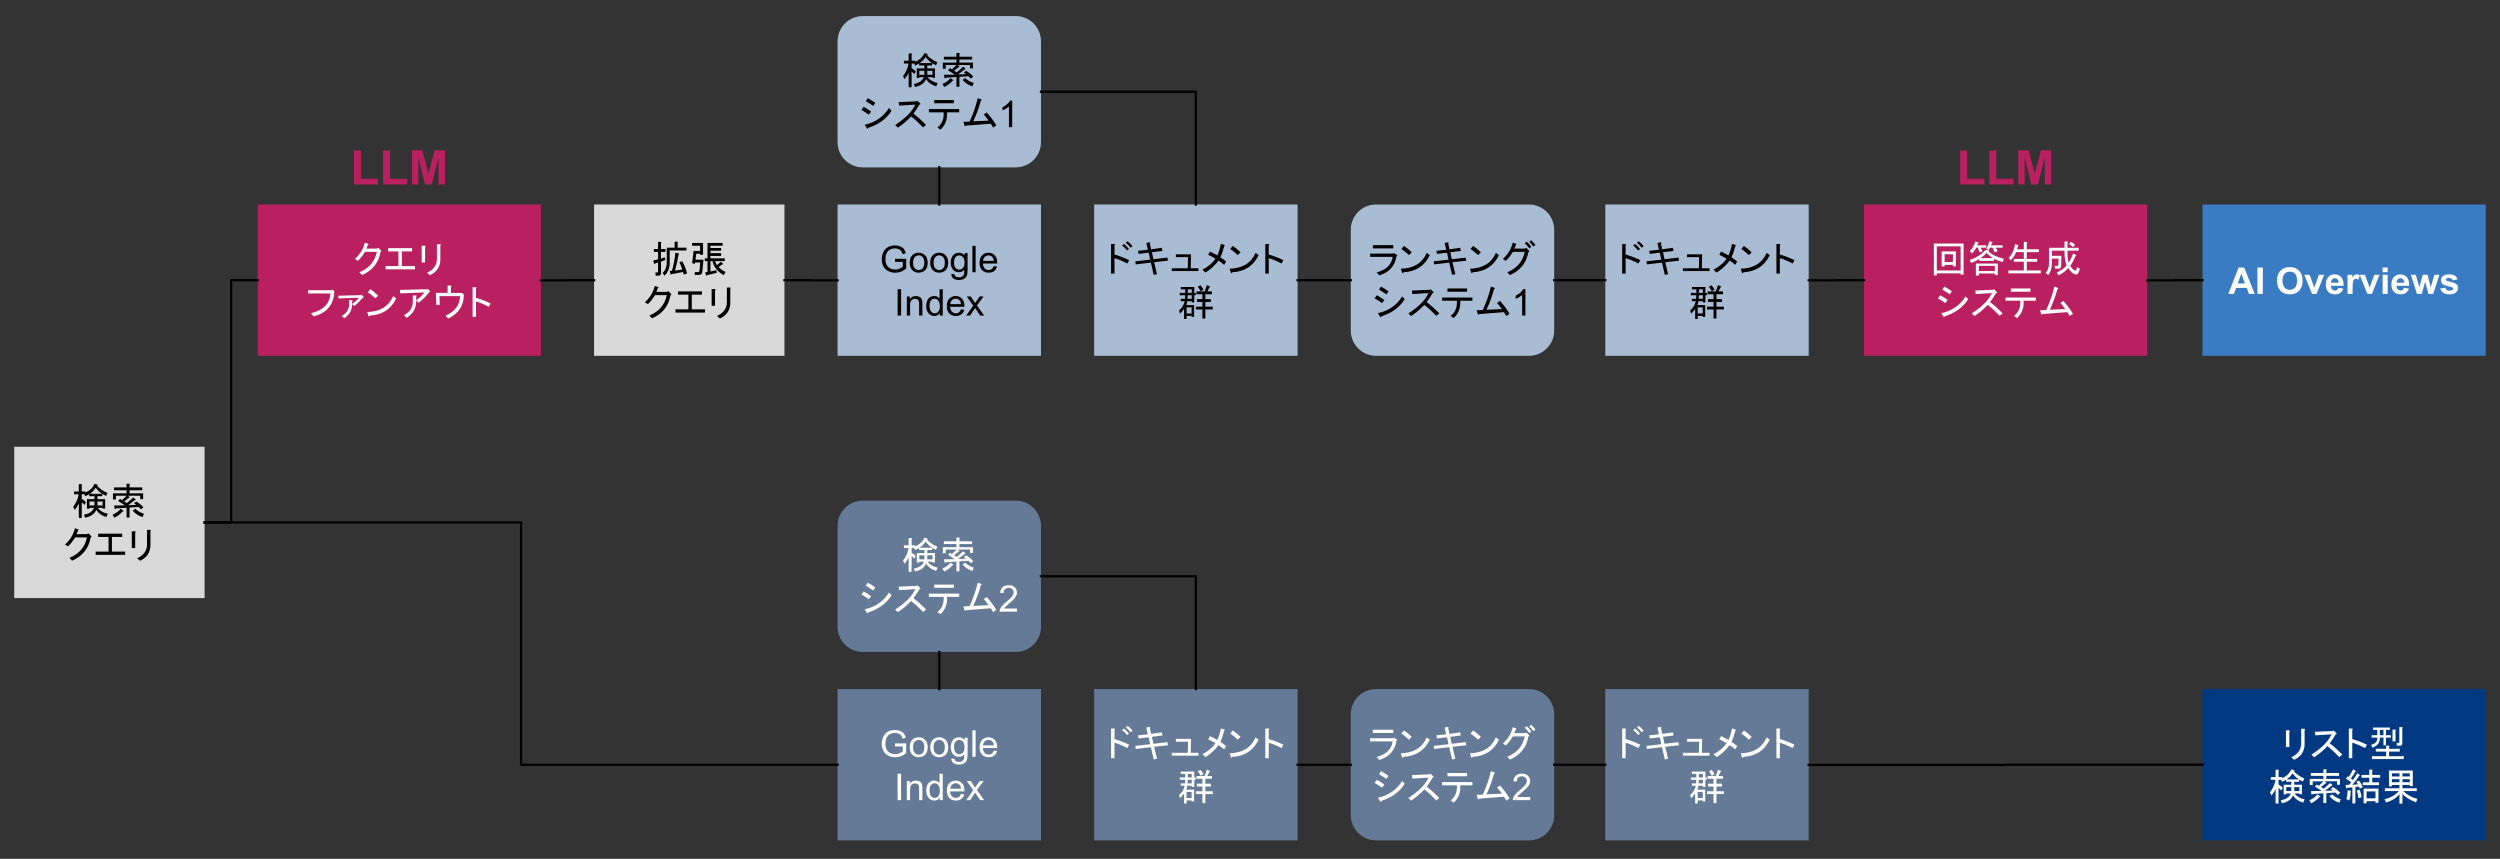 <svg version="1.1" viewBox="0.0 0.0 923.672 317.299" fill="none" stroke="none" stroke-linecap="square" stroke-miterlimit="10" xmlns:xlink="http://www.w3.org/1999/xlink" xmlns="http://www.w3.org/2000/svg"><rect x="0.0" y="0.0" width="923.672" height="317.299" fill="#333333" stroke="none"/><clipPath id="p.0"><path d="m0 0l923.672 0l0 317.299l-923.672 0l0 -317.299z" clip-rule="nonzero"/></clipPath><g clip-path="url(#p.0)"><path fill="#000000" fill-opacity="0.0" d="m0 0l923.672 0l0 317.299l-923.672 0z" fill-rule="evenodd"/><path fill="#d9d9d9" d="m5.262 165.071l70.331 0l0 55.906l-70.331 0z" fill-rule="evenodd"/><path fill="#000000" d="m29.115 185.95q-0.5 1.25 -1.484 2.453l-0.594 -1.141q1.797 -2.469 2.016 -4.656l-1.688 0l0 -1.031l1.75 0l0 -2.688l1.031 0q0.438 0.062 0.062 0.328l0 2.359l1.312 0l0 0.375q2.344 -0.875 3.438 -3.219l1.094 0.328q0.219 0.266 -0.219 0.328q1.375 1.641 3.891 2.734l-0.5 1.094q-0.703 -0.281 -1.422 -0.719l0 0.828l-1.797 0l0 1.094l2.844 0l0 3.5l-0.938 0l0 -0.281l-1.75 0q1.047 1.594 3.672 2.188l-0.547 1.219q-2.516 -0.766 -3.719 -2.641q-1.094 2.312 -4.109 2.859l-0.438 -1.094q2.953 -0.562 3.719 -2.531l-1.688 0l0 0.328l-0.938 0l0 -3.547l2.797 0l0 -1.094l-1.922 0l0 -0.766q-0.594 0.438 -1.531 0.766l-0.266 -0.719l-0.984 0l0 1.703q1.094 0.703 1.578 1.203l-0.594 1.031q-0.391 -0.484 -0.984 -0.984l0 5.812l-1.094 0l0 -5.422zm6.234 -5.75q-0.766 1.375 -2.188 2.25l4.594 0q-1.266 -0.766 -2.406 -2.25zm2.562 5.094l-1.906 0l0 1.469l1.906 0l0 -1.469zm-4.859 0l0 1.469l1.859 0l0 -1.469l-1.859 0zm8.531 4.875q1.969 -0.828 3.0 -2.203l0.984 0.719q0.219 0.328 -0.219 0.266q-1.422 1.594 -3.109 2.312l-0.656 -1.094zm10.5 -1.984q-0.438 -0.438 -0.875 -0.875l-3.344 0.219l0 3.672l-1.094 0l0 -3.609l-3.938 0.266q-0.375 0.438 -0.484 0l-0.172 -1.094l3.938 -0.047q-1.141 -0.828 -2.453 -1.594l0.656 -0.812q0.438 0.219 0.812 0.484l1.641 -1.641l-3.938 0l0 1.375l-1.094 0l0 -2.25l5.031 0l0 -1.141l-4.641 0l0 -1.047l4.641 0l0 -1.359l1.047 0q0.438 0.047 0.047 0.328l0 1.031l4.703 0l0 1.047l-4.703 0l0 1.141l5.031 0l0 2.141l-1.094 0l0 -1.266l-4.531 0l0.594 0.5q0.172 0.266 -0.156 0.219l-1.812 1.359q0.5 0.328 0.984 0.656l2.359 -2.078l0.875 0.656q0.156 0.281 -0.172 0.219l-2.562 1.969l2.953 -0.109q-0.391 -0.266 -0.828 -0.594l0.828 -0.656q1.422 0.812 2.672 2.125l-0.922 0.766zm0.594 2.859q-2.016 -0.547 -3.656 -2.359l0.984 -0.719q1.141 1.156 3.172 1.859l-0.5 1.219z" fill-rule="nonzero"/><path fill="#000000" d="m33.483 198.607q-1.031 5.969 -6.828 8.547l-0.984 -1.047q5.359 -2.188 6.453 -7.547l-4.375 0q-1.266 2.078 -2.625 3.328l-1.094 -0.703q2.844 -2.578 3.656 -6.016l1.266 0.438q0.328 0.156 -0.109 0.328q-0.219 0.703 -0.609 1.422l3.938 0l0.5 -0.281l0.984 0.984q0.375 0.391 -0.172 0.547zm12.75 5.203l0 1.203l-10.891 0l0 -1.203l4.766 0l0 -5.422l-3.828 0l0 -1.203l8.859 0l0 1.203l-3.781 0l0 5.422l4.875 0zm9.352 -2.516q0 4.094 -3.828 5.906l-1.094 -0.922q3.609 -1.656 3.656 -5.047l0 -5.469l1.156 0q0.547 0.109 0.109 0.438l0 5.094zm-5.641 1.203l-1.25 0l0 -6.188l1.203 0q0.547 0.062 0.047 0.438l0 5.75z" fill-rule="nonzero"/><path fill="#ba205f" d="m95.222 75.556l104.63 0l0 55.906l-104.63 0z" fill-rule="evenodd"/><path fill="#ffffff" d="m140.591 93.091q-1.031 5.969 -6.828 8.547l-0.984 -1.047q5.359 -2.188 6.453 -7.547l-4.375 0q-1.266 2.078 -2.625 3.328l-1.094 -0.703q2.844 -2.578 3.656 -6.016l1.266 0.438q0.328 0.156 -0.109 0.328q-0.219 0.703 -0.609 1.422l3.938 0l0.5 -0.281l0.984 0.984q0.375 0.391 -0.172 0.547zm12.75 5.203l0 1.203l-10.891 0l0 -1.203l4.766 0l0 -5.422l-3.828 0l0 -1.203l8.859 0l0 1.203l-3.781 0l0 5.422l4.875 0zm9.352 -2.516q0 4.094 -3.828 5.906l-1.094 -0.922q3.609 -1.656 3.656 -5.047l0 -5.469l1.156 0q0.547 0.109 0.109 0.438l0 5.094zm-5.641 1.203l-1.25 0l0 -6.188l1.203 0q0.547 0.062 0.047 0.438l0 5.75z" fill-rule="nonzero"/><path fill="#ffffff" d="m114.888 115.716q6.844 -1.594 7.172 -7.281l-8.203 0l0 -1.203l8.312 0l0.766 -0.156l0.594 0.547q-0.219 7.266 -7.656 9.297l-0.984 -1.203zm14.109 -4.875l1.094 0.109q0.391 0.109 0 0.328l0 1.047q1.75 -1.312 2.516 -2.297l-7.547 0.219l-0.109 -0.984l8.266 -0.219l0.438 -0.172l0.656 0.828q0.156 0.328 -0.219 0.266q-1.266 1.484 -3.125 3.125l-0.875 -0.719q0.062 3.125 -2.844 5.203l-0.984 -0.812q2.734 -1.656 2.734 -4.281l0 -1.641zm17.391 -0.594q-2.891 6.016 -9.734 6.344q-0.266 0.719 -0.547 0.109l-0.438 -1.422q7.109 -0.172 9.578 -5.859l1.141 0.828zm-7.703 0q-1.484 -1.375 -2.797 -2.25l0.938 -1.141q1.141 0.703 2.891 2.344l-1.031 1.047zm15.086 0.766q0.109 4.156 -3.547 6.453l-0.938 -1.047q3.234 -1.75 3.234 -4.922l0 -2.344l1.141 0q0.5 0.047 0.109 0.375l0 1.422q1.969 -1.469 3.016 -2.891l-8.922 0.328l-0.109 -1.266l9.953 -0.266l0.391 -0.109l0.812 0.984q0.172 0.219 -0.266 0.156q-1.641 2.141 -3.938 4.0l-0.938 -0.875zm17.609 -2.141q0 5.969 -5.734 8.812l-1.047 -1.031q5.312 -2.422 5.359 -7.234l-7.594 0l0.109 3.234l-1.266 0l-0.156 -4.438l4.312 0l0 -2.734l1.094 0q0.656 0.062 0.172 0.438l0 2.297l4.094 0l0.656 0.656zm4.492 1.156q2.672 0.766 5.406 2.078l-0.656 1.25q-2.891 -1.469 -4.75 -1.969l0 5.703l-1.266 0l0 -10.953l1.094 0q0.656 0.062 0.172 0.438l0 3.453z" fill-rule="nonzero"/><path fill="#d9d9d9" d="m219.499 75.556l70.331 0l0 55.906l-70.331 0z" fill-rule="evenodd"/><path fill="#000000" d="m250.727 93.966q-0.547 3.281 -1.312 6.016q0.609 -0.047 2.625 -0.375q-0.047 -0.609 -1.031 -2.734l1.031 -0.391q1.266 2.25 1.812 4.547l-1.266 0.438l-0.219 -0.984q-2.125 0.391 -4.312 0.828q-0.172 0.266 -0.328 0.047l-0.281 -1.266l0.828 -0.047q0.922 -3.281 1.25 -6.672l1.203 0.219q0.328 0.156 0 0.375zm-6.5 1.594l1.359 -0.5l0.219 0.984l-1.578 0.609l0 4.266q0 0.938 -0.938 0.938l-1.031 0l-0.109 -1.203l0.766 0q0.219 0 0.219 -0.234l0 -3.438l-1.156 0.375q-0.047 0.391 -0.266 0.172l-0.391 -1.266l1.812 -0.438l0 -2.781l-1.531 0l0 -1.047l1.531 0l0 -2.625l1.031 0q0.438 0.062 0.062 0.328l0 2.297l1.641 0l0 1.047l-1.641 0l0 2.516zm3.219 -3.016l0 4.328q0 3.062 -1.906 4.984l-0.719 -0.984q1.531 -1.438 1.531 -4.172l0 -5.188l2.906 0l0 -2.188l1.031 0q0.438 0.047 0.062 0.328l0 1.859l3.281 0l0 1.031l-6.187 0zm17.234 7.281l0.156 0.984l-3.719 0.875q-0.109 0.391 -0.219 0.172l-0.328 -1.266l0.828 -0.109l0 -4.0l-0.984 0l0 -1.031l0.984 0l0 -5.688l5.578 0l0 1.031l-4.484 0l0 0.828l3.938 0l0 1.031l-3.938 0l0 0.875l3.938 0l0 1.047l-3.938 0l0 0.875l5.297 0l0 1.031l-3.547 0q0.156 0.766 0.656 1.484l1.469 -1.266l0.828 0.828q0.047 0.266 -0.281 0.156l-1.422 0.984q1.047 1.094 2.578 1.812l-0.656 1.203q-3.5 -1.969 -4.156 -5.203l-0.766 0l0 3.828l2.188 -0.484zm-7.984 1.75l0 -1.047l1.094 0q0.594 0 0.656 -0.547l0.266 -3.0l-1.906 0l-0.062 0.484l-1.031 -0.219l0.547 -4.531l2.406 0l0 -1.922l-2.953 0l0 -1.031l4.047 0l0 4.375l-1.094 0l0 -0.391l-1.422 0l-0.281 2.188l2.953 0l-0.438 4.547q-0.109 1.094 -1.312 1.094l-1.469 0z" fill-rule="nonzero"/><path fill="#000000" d="m247.719 109.091q-1.031 5.969 -6.828 8.547l-0.984 -1.047q5.359 -2.188 6.453 -7.547l-4.375 0q-1.266 2.078 -2.625 3.328l-1.094 -0.703q2.844 -2.578 3.656 -6.016l1.266 0.438q0.328 0.156 -0.109 0.328q-0.219 0.703 -0.609 1.422l3.938 0l0.5 -0.281l0.984 0.984q0.375 0.391 -0.172 0.547zm12.75 5.203l0 1.203l-10.891 0l0 -1.203l4.766 0l0 -5.422l-3.828 0l0 -1.203l8.859 0l0 1.203l-3.781 0l0 5.422l4.875 0zm9.352 -2.516q0 4.094 -3.828 5.906l-1.094 -0.922q3.609 -1.656 3.656 -5.047l0 -5.469l1.156 0q0.547 0.109 0.109 0.438l0 5.094zm-5.641 1.203l-1.25 0l0 -6.188l1.203 0q0.547 0.062 0.047 0.438l0 5.75z" fill-rule="nonzero"/><path fill="#a8bdd4" d="m309.458 75.556l75.15 0l0 55.906l-75.15 0z" fill-rule="evenodd"/><path fill="#000000" d="m330.675 96.763l0 -1.141l4.141 0l0 3.609q-0.953 0.766 -1.969 1.156q-1.016 0.375 -2.078 0.375q-1.438 0 -2.609 -0.609q-1.172 -0.625 -1.781 -1.781q-0.594 -1.172 -0.594 -2.609q0 -1.422 0.594 -2.656q0.609 -1.234 1.719 -1.828q1.125 -0.609 2.578 -0.609q1.062 0 1.906 0.344q0.859 0.344 1.344 0.953q0.484 0.609 0.734 1.594l-1.156 0.328q-0.219 -0.75 -0.547 -1.172q-0.328 -0.422 -0.938 -0.672q-0.594 -0.266 -1.344 -0.266q-0.875 0 -1.531 0.266q-0.641 0.266 -1.047 0.719q-0.391 0.438 -0.609 0.953q-0.359 0.906 -0.359 1.969q0 1.297 0.438 2.188q0.453 0.875 1.312 1.297q0.859 0.422 1.828 0.422q0.828 0 1.625 -0.312q0.797 -0.328 1.219 -0.703l0 -1.812l-2.875 0zm5.442 0.297q0 -1.969 1.094 -2.906q0.906 -0.781 2.219 -0.781q1.453 0 2.375 0.953q0.938 0.953 0.938 2.641q0 1.359 -0.422 2.141q-0.406 0.781 -1.188 1.219q-0.781 0.422 -1.703 0.422q-1.484 0 -2.406 -0.953q-0.906 -0.953 -0.906 -2.734zm1.234 0q0 1.359 0.594 2.031q0.594 0.672 1.484 0.672q0.891 0 1.484 -0.672q0.594 -0.688 0.594 -2.078q0 -1.312 -0.594 -1.984q-0.594 -0.672 -1.484 -0.672q-0.891 0 -1.484 0.672q-0.594 0.672 -0.594 2.031zm6.343 0q0 -1.969 1.094 -2.906q0.906 -0.781 2.219 -0.781q1.453 0 2.375 0.953q0.938 0.953 0.938 2.641q0 1.359 -0.422 2.141q-0.406 0.781 -1.188 1.219q-0.781 0.422 -1.703 0.422q-1.484 0 -2.406 -0.953q-0.906 -0.953 -0.906 -2.734zm1.234 0q0 1.359 0.594 2.031q0.594 0.672 1.484 0.672q0.891 0 1.484 -0.672q0.594 -0.688 0.594 -2.078q0 -1.312 -0.594 -1.984q-0.594 -0.672 -1.484 -0.672q-0.891 0 -1.484 0.672q-0.594 0.672 -0.594 2.031zm6.562 4.109l1.172 0.188q0.078 0.531 0.406 0.781q0.438 0.328 1.219 0.328q0.828 0 1.281 -0.344q0.453 -0.328 0.609 -0.922q0.094 -0.359 0.094 -1.531q-0.797 0.922 -1.953 0.922q-1.469 0 -2.266 -1.047q-0.797 -1.062 -0.797 -2.531q0 -1.0 0.359 -1.859q0.375 -0.859 1.062 -1.312q0.703 -0.469 1.641 -0.469q1.25 0 2.062 1.0l0 -0.844l1.109 0l0 6.109q0 1.641 -0.344 2.328q-0.328 0.688 -1.062 1.094q-0.734 0.406 -1.797 0.406q-1.266 0 -2.047 -0.578q-0.766 -0.562 -0.75 -1.719zm1.0 -4.234q0 1.391 0.547 2.031q0.562 0.641 1.391 0.641q0.828 0 1.375 -0.641q0.562 -0.641 0.562 -2.0q0 -1.297 -0.578 -1.953q-0.578 -0.656 -1.391 -0.656q-0.797 0 -1.359 0.656q-0.547 0.641 -0.547 1.922zm6.781 3.656l0 -9.75l1.188 0l0 9.75l-1.188 0zm7.886 -2.281l1.234 0.156q-0.297 1.094 -1.094 1.688q-0.781 0.594 -2.016 0.594q-1.547 0 -2.453 -0.953q-0.906 -0.953 -0.906 -2.672q0 -1.781 0.906 -2.766q0.922 -0.984 2.391 -0.984q1.422 0 2.312 0.969q0.906 0.953 0.906 2.703q0 0.109 -0.016 0.312l-5.266 0q0.062 1.172 0.656 1.797q0.594 0.609 1.484 0.609q0.656 0 1.125 -0.344q0.469 -0.344 0.734 -1.109zm-3.938 -1.938l3.953 0q-0.078 -0.891 -0.453 -1.328q-0.578 -0.688 -1.484 -0.688q-0.828 0 -1.391 0.547q-0.562 0.547 -0.625 1.469z" fill-rule="nonzero"/><path fill="#000000" d="m331.634 116.591l0 -9.75l1.297 0l0 9.75l-1.297 0zm3.41 0l0 -7.062l1.078 0l0 1.0q0.781 -1.156 2.25 -1.156q0.641 0 1.172 0.234q0.547 0.219 0.812 0.594q0.266 0.375 0.375 0.875q0.062 0.344 0.062 1.172l0 4.344l-1.203 0l0 -4.297q0 -0.734 -0.141 -1.094q-0.141 -0.359 -0.5 -0.578q-0.344 -0.219 -0.828 -0.219q-0.766 0 -1.328 0.484q-0.547 0.484 -0.547 1.844l0 3.859l-1.203 0zm12.171 0l0 -0.891q-0.672 1.047 -1.984 1.047q-0.844 0 -1.547 -0.453q-0.703 -0.469 -1.094 -1.297q-0.391 -0.844 -0.391 -1.938q0 -1.047 0.344 -1.906q0.359 -0.875 1.062 -1.328q0.703 -0.453 1.578 -0.453q0.641 0 1.141 0.266q0.5 0.266 0.812 0.703l0 -3.5l1.188 0l0 9.75l-1.109 0zm-3.781 -3.531q0 1.359 0.562 2.031q0.578 0.672 1.359 0.672q0.781 0 1.328 -0.641q0.547 -0.641 0.547 -1.953q0 -1.453 -0.562 -2.125q-0.547 -0.688 -1.375 -0.688q-0.797 0 -1.328 0.656q-0.531 0.641 -0.531 2.047zm11.609 1.25l1.234 0.156q-0.297 1.094 -1.094 1.688q-0.781 0.594 -2.016 0.594q-1.547 0 -2.453 -0.953q-0.906 -0.953 -0.906 -2.672q0 -1.781 0.906 -2.766q0.922 -0.984 2.391 -0.984q1.422 0 2.312 0.969q0.906 0.953 0.906 2.703q0 0.109 -0.016 0.312l-5.266 0q0.062 1.172 0.656 1.797q0.594 0.609 1.484 0.609q0.656 0 1.125 -0.344q0.469 -0.344 0.734 -1.109zm-3.938 -1.938l3.953 0q-0.078 -0.891 -0.453 -1.328q-0.578 -0.688 -1.484 -0.688q-0.828 0 -1.391 0.547q-0.562 0.547 -0.625 1.469zm5.874 4.219l2.594 -3.672l-2.391 -3.391l1.5 0l1.078 1.656q0.312 0.469 0.484 0.797q0.297 -0.453 0.547 -0.781l1.188 -1.672l1.438 0l-2.453 3.328l2.641 3.734l-1.469 0l-1.453 -2.203l-0.391 -0.578l-1.859 2.781l-1.453 0z" fill-rule="nonzero"/><path fill="#a8bdd4" d="m309.458 15.25l0 0c0 -5.146 4.172 -9.318 9.318 -9.318l56.514 0c2.471 0 4.841 0.982 6.589 2.729c1.747 1.747 2.729 4.117 2.729 6.589l0 37.27c0 5.146 -4.172 9.318 -9.318 9.318l-56.514 0l0 0c-5.146 0 -9.318 -4.172 -9.318 -9.318z" fill-rule="evenodd"/><path fill="#000000" d="m335.721 26.811q-0.5 1.25 -1.484 2.453l-0.594 -1.141q1.797 -2.469 2.016 -4.656l-1.688 0l0 -1.031l1.75 0l0 -2.688l1.031 0q0.438 0.062 0.062 0.328l0 2.359l1.312 0l0 0.375q2.344 -0.875 3.438 -3.219l1.094 0.328q0.219 0.266 -0.219 0.328q1.375 1.641 3.891 2.734l-0.5 1.094q-0.703 -0.281 -1.422 -0.719l0 0.828l-1.797 0l0 1.094l2.844 0l0 3.5l-0.938 0l0 -0.281l-1.75 0q1.047 1.594 3.672 2.188l-0.547 1.219q-2.516 -0.766 -3.719 -2.641q-1.094 2.312 -4.109 2.859l-0.438 -1.094q2.953 -0.562 3.719 -2.531l-1.688 0l0 0.328l-0.938 0l0 -3.547l2.797 0l0 -1.094l-1.922 0l0 -0.766q-0.594 0.438 -1.531 0.766l-0.266 -0.719l-0.984 0l0 1.703q1.094 0.703 1.578 1.203l-0.594 1.031q-0.391 -0.484 -0.984 -0.984l0 5.812l-1.094 0l0 -5.422zm6.234 -5.75q-0.766 1.375 -2.188 2.25l4.594 0q-1.266 -0.766 -2.406 -2.25zm2.562 5.094l-1.906 0l0 1.469l1.906 0l0 -1.469zm-4.859 0l0 1.469l1.859 0l0 -1.469l-1.859 0zm8.531 4.875q1.969 -0.828 3.0 -2.203l0.984 0.719q0.219 0.328 -0.219 0.266q-1.422 1.594 -3.109 2.312l-0.656 -1.094zm10.5 -1.984q-0.438 -0.438 -0.875 -0.875l-3.344 0.219l0 3.672l-1.094 0l0 -3.609l-3.938 0.266q-0.375 0.438 -0.484 0l-0.172 -1.094l3.938 -0.047q-1.141 -0.828 -2.453 -1.594l0.656 -0.812q0.438 0.219 0.812 0.484l1.641 -1.641l-3.938 0l0 1.375l-1.094 0l0 -2.25l5.031 0l0 -1.141l-4.641 0l0 -1.047l4.641 0l0 -1.359l1.047 0q0.438 0.047 0.047 0.328l0 1.031l4.703 0l0 1.047l-4.703 0l0 1.141l5.031 0l0 2.141l-1.094 0l0 -1.266l-4.531 0l0.594 0.5q0.172 0.266 -0.156 0.219l-1.812 1.359q0.5 0.328 0.984 0.656l2.359 -2.078l0.875 0.656q0.156 0.281 -0.172 0.219l-2.562 1.969l2.953 -0.109q-0.391 -0.266 -0.828 -0.594l0.828 -0.656q1.422 0.812 2.672 2.125l-0.922 0.766zm0.594 2.859q-2.016 -0.547 -3.656 -2.359l0.984 -0.719q1.141 1.156 3.172 1.859l-0.5 1.219z" fill-rule="nonzero"/><path fill="#000000" d="m319.455 46.092q5.969 -1.312 8.969 -6.188l0.984 0.984q-2.781 4.484 -8.641 6.359q-0.156 0.656 -0.547 0.047l-0.766 -1.203zm-0.375 -6.625q1.359 0.719 2.781 1.75l-0.875 1.156q-1.641 -1.203 -2.734 -1.75l0.828 -1.156zm1.531 -3.219q1.469 0.812 2.781 1.75l-0.766 1.141q-1.469 -1.031 -2.734 -1.75l0.719 -1.141zm16.891 5.734q2.359 1.812 4.656 4.156l-1.094 0.938q-2.297 -2.406 -4.438 -4.047q-2.125 2.297 -4.859 4.109l-1.047 -0.938q5.797 -3.781 7.438 -7.547l-5.953 0.375l-0.172 -1.312l6.344 -0.266l0.656 -0.172l0.875 0.875q0.391 0.391 -0.219 0.5q-1.031 1.797 -2.188 3.328zm11.164 -0.484l-5.469 0l0 -1.203l11.203 0l0 1.203l-4.484 0l0 0.703q0 3.453 -2.453 5.703l-1.094 -0.828q2.297 -1.812 2.297 -4.875l0 -0.703zm-3.5 -3.344l0 -1.203l7.266 0l0 1.203l-7.266 0zm10.773 6.844l2.297 -0.062q1.969 -4.266 3.0 -8.688l1.266 0.438q0.484 0.328 -0.109 0.484q-1.047 3.891 -2.797 7.656l5.688 -0.266q-1.141 -1.531 -1.797 -2.25l1.094 -0.766q1.859 2.031 3.547 4.766l-1.203 0.828l-0.875 -1.438l-9.188 0.719q-0.328 0.547 -0.484 0l-0.438 -1.422z" fill-rule="nonzero"/><path fill="#000000" d="m373.971 46.967l-1.203 0l0 -7.625q-0.422 0.406 -1.125 0.828q-0.703 0.406 -1.266 0.609l0 -1.156q1.0 -0.469 1.75 -1.141q0.75 -0.672 1.062 -1.312l0.781 0l0 9.797z" fill-rule="nonzero"/><path fill="#a8bdd4" d="m404.267 75.556l75.15 0l0 55.906l-75.15 0z" fill-rule="evenodd"/><path fill="#000000" d="m416.521 97.357q-2.891 -1.469 -4.75 -1.969l0 5.703l-1.266 0l0 -10.953l1.094 0q0.656 0.062 0.172 0.438l0 3.453q2.672 0.766 5.406 2.078l-0.656 1.25zm-0.109 -4.812q-0.922 -1.141 -1.859 -1.859l0.719 -0.547q0.922 0.719 1.859 1.859l-0.719 0.547zm1.312 -1.031q-0.703 -0.938 -1.797 -1.812l0.703 -0.547q0.938 0.656 1.812 1.812l-0.719 0.547zm13.789 4.812l-5.094 0.547l1.047 4.438l-1.203 0.266l-1.047 -4.547l-5.578 0.656l-0.156 -1.141l5.469 -0.609l-0.547 -2.562l-3.719 0.438l-0.219 -1.156l3.609 -0.375l-0.547 -2.516l1.141 -0.219q0.5 -0.062 0.172 0.375l0.438 2.188l3.984 -0.547l0.219 1.156l-3.875 0.484l0.547 2.578l5.141 -0.609l0.219 1.156zm11.266 3.828l-9.844 0l0 -1.047l5.906 0l0.109 -4.094l-4.484 0l0 -1.047l5.578 0l-0.109 5.141l2.844 0l0 1.047zm1.469 -0.5q3.344 -1.797 4.812 -4.094q-1.531 -0.938 -2.672 -1.422l0.656 -1.203q1.203 0.547 2.734 1.422q0.766 -1.594 1.312 -4.266l1.312 0.438q0.375 0.109 -0.062 0.328q-0.703 2.734 -1.469 4.203q1.312 0.875 2.125 1.531l-0.703 1.266q-1.094 -0.938 -2.078 -1.594q-2.031 2.734 -4.812 4.438l-1.156 -1.047zm20.781 -5.406q-2.891 6.016 -9.734 6.344q-0.266 0.719 -0.547 0.109l-0.438 -1.422q7.109 -0.172 9.578 -5.859l1.141 0.828zm-7.703 0q-1.484 -1.375 -2.797 -2.25l0.938 -1.141q1.141 0.703 2.891 2.344l-1.031 1.047zm11.43 -0.219q2.672 0.766 5.406 2.078l-0.656 1.25q-2.891 -1.469 -4.75 -1.969l0 5.703l-1.266 0l0 -10.953l1.094 0q0.656 0.062 0.172 0.438l0 3.453z" fill-rule="nonzero"/><path fill="#000000" d="m446.061 107.67l1.688 0l0 1.047l-2.406 0l0 1.797l2.031 0l0 1.047l-2.031 0l0 1.75l2.734 0l0 1.031l-2.734 0l0 3.344l-1.094 0l0 -3.344l-2.406 0l0 -1.031l2.406 0l0 -1.75l-2.016 0l0 -1.047l2.016 0l0 -1.797l-2.188 0l0 -1.047l3.016 0q0.484 -1.094 0.812 -2.344l1.156 0.484q0.219 0.219 -0.172 0.281l-0.812 1.578zm-4.266 1.422l-0.547 0l0 2.625l-0.938 0l0 -0.438l-1.641 0q-0.109 0.719 -0.375 1.422l2.891 0l0 4.391l-0.922 0l0 -0.391l-1.859 0l0 1.156l-0.938 0l0 -3.734q-0.547 0.875 -1.469 1.75l-0.391 -1.141q1.75 -1.531 2.078 -3.453l-1.422 0l0 -0.875l1.531 0q0.109 -0.656 0.109 -1.312l-2.016 0l0 -0.875l2.016 0l0 -1.312l-1.641 0l0 -0.875l4.984 0l0 2.188l0.547 0l0 0.875zm1.688 -3.719q0.766 0.766 1.156 1.641l-1.047 0.609q-0.375 -0.828 -1.031 -1.641l0.922 -0.609zm-3.219 8.203l-1.859 0l0 2.25l1.859 0l0 -2.25zm0.047 -6.672l-1.469 0l0 1.312l1.469 0l0 -1.312zm0 2.188l-1.469 0q0 0.656 -0.109 1.312l1.578 0l0 -1.312z" fill-rule="nonzero"/><path fill="#a8bdd4" d="m499.075 84.874l0 0c0 -5.146 4.172 -9.318 9.318 -9.318l56.514 0c2.471 0 4.841 0.982 6.589 2.729c1.747 1.747 2.729 4.117 2.729 6.589l0 37.27c0 5.146 -4.172 9.318 -9.318 9.318l-56.514 0l0 0c-5.146 0 -9.318 -4.172 -9.318 -9.318z" fill-rule="evenodd"/><path fill="#000000" d="m508.603 100.654q5.297 -1.375 5.953 -5.75l-8.312 0l0 -1.203l8.375 0l0.484 -0.172l0.984 0.609q0.328 0.266 -0.109 0.484q-0.875 5.469 -6.391 7.125l-0.984 -1.094zm6.172 -8.875l-7.547 0l0 -1.203l7.547 0l0 1.203zm13.508 2.469q-2.891 6.016 -9.734 6.344q-0.266 0.719 -0.547 0.109l-0.438 -1.422q7.109 -0.172 9.578 -5.859l1.141 0.828zm-7.703 0q-1.484 -1.375 -2.797 -2.25l0.938 -1.141q1.141 0.703 2.891 2.344l-1.031 1.047zm21.164 2.078l-5.094 0.547l1.047 4.438l-1.203 0.266l-1.047 -4.547l-5.578 0.656l-0.156 -1.141l5.469 -0.609l-0.547 -2.562l-3.719 0.438l-0.219 -1.156l3.609 -0.375l-0.547 -2.516l1.141 -0.219q0.5 -0.062 0.172 0.375l0.438 2.188l3.984 -0.547l0.219 1.156l-3.875 0.484l0.547 2.578l5.141 -0.609l0.219 1.156zm12.078 -2.078q-2.891 6.016 -9.734 6.344q-0.266 0.719 -0.547 0.109l-0.438 -1.422q7.109 -0.172 9.578 -5.859l1.141 0.828zm-7.703 0q-1.484 -1.375 -2.797 -2.25l0.938 -1.141q1.141 0.703 2.891 2.344l-1.031 1.047zm18.586 -1.156q-1.031 5.969 -6.828 8.547l-0.984 -1.047q5.359 -2.188 6.453 -7.547l-4.375 0q-1.266 2.078 -2.625 3.328l-1.094 -0.703q2.844 -2.578 3.656 -6.016l1.266 0.438q0.328 0.156 -0.109 0.328q-0.219 0.703 -0.609 1.422l3.938 0l0.5 -0.281l0.984 0.984q0.375 0.391 -0.172 0.547zm0.328 -1.312q-0.875 -1.25 -1.688 -1.906l0.703 -0.609q0.938 0.828 1.75 1.922l-0.766 0.594zm1.594 -0.656q-0.875 -1.094 -1.594 -1.75l0.656 -0.656q0.828 0.766 1.594 1.75l-0.656 0.656z" fill-rule="nonzero"/><path fill="#000000" d="m509.072 115.716q5.969 -1.312 8.969 -6.188l0.984 0.984q-2.781 4.484 -8.641 6.359q-0.156 0.656 -0.547 0.047l-0.766 -1.203zm-0.375 -6.625q1.359 0.719 2.781 1.75l-0.875 1.156q-1.641 -1.203 -2.734 -1.75l0.828 -1.156zm1.531 -3.219q1.469 0.812 2.781 1.75l-0.766 1.141q-1.469 -1.031 -2.734 -1.75l0.719 -1.141zm16.891 5.734q2.359 1.812 4.656 4.156l-1.094 0.938q-2.297 -2.406 -4.438 -4.047q-2.125 2.297 -4.859 4.109l-1.047 -0.938q5.797 -3.781 7.438 -7.547l-5.953 0.375l-0.172 -1.312l6.344 -0.266l0.656 -0.172l0.875 0.875q0.391 0.391 -0.219 0.5q-1.031 1.797 -2.188 3.328zm11.164 -0.484l-5.469 0l0 -1.203l11.203 0l0 1.203l-4.484 0l0 0.703q0 3.453 -2.453 5.703l-1.094 -0.828q2.297 -1.812 2.297 -4.875l0 -0.703zm-3.5 -3.344l0 -1.203l7.266 0l0 1.203l-7.266 0zm10.773 6.844l2.297 -0.062q1.969 -4.266 3.0 -8.688l1.266 0.438q0.484 0.328 -0.109 0.484q-1.047 3.891 -2.797 7.656l5.688 -0.266q-1.141 -1.531 -1.797 -2.25l1.094 -0.766q1.859 2.031 3.547 4.766l-1.203 0.828l-0.875 -1.438l-9.188 0.719q-0.328 0.547 -0.484 0l-0.438 -1.422z" fill-rule="nonzero"/><path fill="#000000" d="m563.588 116.591l-1.203 0l0 -7.625q-0.422 0.406 -1.125 0.828q-0.703 0.406 -1.266 0.609l0 -1.156q1.0 -0.469 1.75 -1.141q0.75 -0.672 1.062 -1.312l0.781 0l0 9.797z" fill-rule="nonzero"/><path fill="#a8bdd4" d="m593.109 75.556l75.15 0l0 55.906l-75.15 0z" fill-rule="evenodd"/><path fill="#000000" d="m605.363 97.357q-2.891 -1.469 -4.75 -1.969l0 5.703l-1.266 0l0 -10.953l1.094 0q0.656 0.062 0.172 0.438l0 3.453q2.672 0.766 5.406 2.078l-0.656 1.25zm-0.109 -4.812q-0.922 -1.141 -1.859 -1.859l0.719 -0.547q0.922 0.719 1.859 1.859l-0.719 0.547zm1.312 -1.031q-0.703 -0.938 -1.797 -1.812l0.703 -0.547q0.938 0.656 1.812 1.812l-0.719 0.547zm13.789 4.812l-5.094 0.547l1.047 4.438l-1.203 0.266l-1.047 -4.547l-5.578 0.656l-0.156 -1.141l5.469 -0.609l-0.547 -2.562l-3.719 0.438l-0.219 -1.156l3.609 -0.375l-0.547 -2.516l1.141 -0.219q0.5 -0.062 0.172 0.375l0.438 2.188l3.984 -0.547l0.219 1.156l-3.875 0.484l0.547 2.578l5.141 -0.609l0.219 1.156zm11.266 3.828l-9.844 0l0 -1.047l5.906 0l0.109 -4.094l-4.484 0l0 -1.047l5.578 0l-0.109 5.141l2.844 0l0 1.047zm1.469 -0.5q3.344 -1.797 4.812 -4.094q-1.531 -0.938 -2.672 -1.422l0.656 -1.203q1.203 0.547 2.734 1.422q0.766 -1.594 1.312 -4.266l1.312 0.438q0.375 0.109 -0.062 0.328q-0.703 2.734 -1.469 4.203q1.312 0.875 2.125 1.531l-0.703 1.266q-1.094 -0.938 -2.078 -1.594q-2.031 2.734 -4.812 4.438l-1.156 -1.047zm20.781 -5.406q-2.891 6.016 -9.734 6.344q-0.266 0.719 -0.547 0.109l-0.438 -1.422q7.109 -0.172 9.578 -5.859l1.141 0.828zm-7.703 0q-1.484 -1.375 -2.797 -2.25l0.938 -1.141q1.141 0.703 2.891 2.344l-1.031 1.047zm11.43 -0.219q2.672 0.766 5.406 2.078l-0.656 1.25q-2.891 -1.469 -4.75 -1.969l0 5.703l-1.266 0l0 -10.953l1.094 0q0.656 0.062 0.172 0.438l0 3.453z" fill-rule="nonzero"/><path fill="#000000" d="m634.902 107.67l1.688 0l0 1.047l-2.406 0l0 1.797l2.031 0l0 1.047l-2.031 0l0 1.75l2.734 0l0 1.031l-2.734 0l0 3.344l-1.094 0l0 -3.344l-2.406 0l0 -1.031l2.406 0l0 -1.75l-2.016 0l0 -1.047l2.016 0l0 -1.797l-2.188 0l0 -1.047l3.016 0q0.484 -1.094 0.812 -2.344l1.156 0.484q0.219 0.219 -0.172 0.281l-0.812 1.578zm-4.266 1.422l-0.547 0l0 2.625l-0.938 0l0 -0.438l-1.641 0q-0.109 0.719 -0.375 1.422l2.891 0l0 4.391l-0.922 0l0 -0.391l-1.859 0l0 1.156l-0.938 0l0 -3.734q-0.547 0.875 -1.469 1.75l-0.391 -1.141q1.75 -1.531 2.078 -3.453l-1.422 0l0 -0.875l1.531 0q0.109 -0.656 0.109 -1.312l-2.016 0l0 -0.875l2.016 0l0 -1.312l-1.641 0l0 -0.875l4.984 0l0 2.188l0.547 0l0 0.875zm1.688 -3.719q0.766 0.766 1.156 1.641l-1.047 0.609q-0.375 -0.828 -1.031 -1.641l0.922 -0.609zm-3.219 8.203l-1.859 0l0 2.25l1.859 0l0 -2.25zm0.047 -6.672l-1.469 0l0 1.312l1.469 0l0 -1.312zm0 2.188l-1.469 0q0 0.656 -0.109 1.312l1.578 0l0 -1.312z" fill-rule="nonzero"/><path fill="#000000" fill-opacity="0.0" d="m347.033 75.57l0 -13.732" fill-rule="evenodd"/><path stroke="#000000" stroke-width="0.85" stroke-linejoin="round" stroke-linecap="butt" d="m347.033 75.57l0 -13.732" fill-rule="evenodd"/><path fill="#000000" fill-opacity="0.0" d="m384.608 33.885l57.228 0l0 41.669" fill-rule="evenodd"/><path stroke="#000000" stroke-width="0.85" stroke-linejoin="round" stroke-linecap="butt" d="m384.608 33.885l57.228 0l0 41.669" fill-rule="evenodd"/><path fill="#000000" fill-opacity="0.0" d="m479.417 103.509l19.654 0" fill-rule="evenodd"/><path stroke="#000000" stroke-width="0.85" stroke-linejoin="round" stroke-linecap="butt" d="m479.417 103.509l19.654 0" fill-rule="evenodd"/><path fill="#000000" fill-opacity="0.0" d="m574.225 103.509l18.898 0" fill-rule="evenodd"/><path stroke="#000000" stroke-width="0.85" stroke-linejoin="round" stroke-linecap="butt" d="m574.225 103.509l18.898 0" fill-rule="evenodd"/><path fill="#647a97" d="m309.458 254.586l75.15 0l0 55.906l-75.15 0z" fill-rule="evenodd"/><path fill="#ffffff" d="m330.675 275.794l0 -1.141l4.141 0l0 3.609q-0.953 0.766 -1.969 1.156q-1.016 0.375 -2.078 0.375q-1.438 0 -2.609 -0.609q-1.172 -0.625 -1.781 -1.781q-0.594 -1.172 -0.594 -2.609q0 -1.422 0.594 -2.656q0.609 -1.234 1.719 -1.828q1.125 -0.609 2.578 -0.609q1.062 0 1.906 0.344q0.859 0.344 1.344 0.953q0.484 0.609 0.734 1.594l-1.156 0.328q-0.219 -0.75 -0.547 -1.172q-0.328 -0.422 -0.938 -0.672q-0.594 -0.266 -1.344 -0.266q-0.875 0 -1.531 0.266q-0.641 0.266 -1.047 0.719q-0.391 0.438 -0.609 0.953q-0.359 0.906 -0.359 1.969q0 1.297 0.438 2.188q0.453 0.875 1.312 1.297q0.859 0.422 1.828 0.422q0.828 0 1.625 -0.312q0.797 -0.328 1.219 -0.703l0 -1.812l-2.875 0zm5.442 0.297q0 -1.969 1.094 -2.906q0.906 -0.781 2.219 -0.781q1.453 0 2.375 0.953q0.938 0.953 0.938 2.641q0 1.359 -0.422 2.141q-0.406 0.781 -1.188 1.219q-0.781 0.422 -1.703 0.422q-1.484 0 -2.406 -0.953q-0.906 -0.953 -0.906 -2.734zm1.234 0q0 1.359 0.594 2.031q0.594 0.672 1.484 0.672q0.891 0 1.484 -0.672q0.594 -0.688 0.594 -2.078q0 -1.312 -0.594 -1.984q-0.594 -0.672 -1.484 -0.672q-0.891 0 -1.484 0.672q-0.594 0.672 -0.594 2.031zm6.343 0q0 -1.969 1.094 -2.906q0.906 -0.781 2.219 -0.781q1.453 0 2.375 0.953q0.938 0.953 0.938 2.641q0 1.359 -0.422 2.141q-0.406 0.781 -1.188 1.219q-0.781 0.422 -1.703 0.422q-1.484 0 -2.406 -0.953q-0.906 -0.953 -0.906 -2.734zm1.234 0q0 1.359 0.594 2.031q0.594 0.672 1.484 0.672q0.891 0 1.484 -0.672q0.594 -0.688 0.594 -2.078q0 -1.312 -0.594 -1.984q-0.594 -0.672 -1.484 -0.672q-0.891 0 -1.484 0.672q-0.594 0.672 -0.594 2.031zm6.562 4.109l1.172 0.188q0.078 0.531 0.406 0.781q0.438 0.328 1.219 0.328q0.828 0 1.281 -0.344q0.453 -0.328 0.609 -0.922q0.094 -0.359 0.094 -1.531q-0.797 0.922 -1.953 0.922q-1.469 0 -2.266 -1.047q-0.797 -1.062 -0.797 -2.531q0 -1.0 0.359 -1.859q0.375 -0.859 1.062 -1.312q0.703 -0.469 1.641 -0.469q1.25 0 2.062 1.0l0 -0.844l1.109 0l0 6.109q0 1.641 -0.344 2.328q-0.328 0.688 -1.062 1.094q-0.734 0.406 -1.797 0.406q-1.266 0 -2.047 -0.578q-0.766 -0.562 -0.75 -1.719zm1.0 -4.234q0 1.391 0.547 2.031q0.562 0.641 1.391 0.641q0.828 0 1.375 -0.641q0.562 -0.641 0.562 -2.0q0 -1.297 -0.578 -1.953q-0.578 -0.656 -1.391 -0.656q-0.797 0 -1.359 0.656q-0.547 0.641 -0.547 1.922zm6.781 3.656l0 -9.75l1.188 0l0 9.75l-1.188 0zm7.886 -2.281l1.234 0.156q-0.297 1.094 -1.094 1.688q-0.781 0.594 -2.016 0.594q-1.547 0 -2.453 -0.953q-0.906 -0.953 -0.906 -2.672q0 -1.781 0.906 -2.766q0.922 -0.984 2.391 -0.984q1.422 0 2.312 0.969q0.906 0.953 0.906 2.703q0 0.109 -0.016 0.312l-5.266 0q0.062 1.172 0.656 1.797q0.594 0.609 1.484 0.609q0.656 0 1.125 -0.344q0.469 -0.344 0.734 -1.109zm-3.938 -1.938l3.953 0q-0.078 -0.891 -0.453 -1.328q-0.578 -0.688 -1.484 -0.688q-0.828 0 -1.391 0.547q-0.562 0.547 -0.625 1.469z" fill-rule="nonzero"/><path fill="#ffffff" d="m331.634 295.622l0 -9.75l1.297 0l0 9.75l-1.297 0zm3.41 0l0 -7.062l1.078 0l0 1.0q0.781 -1.156 2.25 -1.156q0.641 0 1.172 0.234q0.547 0.219 0.812 0.594q0.266 0.375 0.375 0.875q0.062 0.344 0.062 1.172l0 4.344l-1.203 0l0 -4.297q0 -0.734 -0.141 -1.094q-0.141 -0.359 -0.5 -0.578q-0.344 -0.219 -0.828 -0.219q-0.766 0 -1.328 0.484q-0.547 0.484 -0.547 1.844l0 3.859l-1.203 0zm12.171 0l0 -0.891q-0.672 1.047 -1.984 1.047q-0.844 0 -1.547 -0.453q-0.703 -0.469 -1.094 -1.297q-0.391 -0.844 -0.391 -1.938q0 -1.047 0.344 -1.906q0.359 -0.875 1.062 -1.328q0.703 -0.453 1.578 -0.453q0.641 0 1.141 0.266q0.5 0.266 0.812 0.703l0 -3.5l1.188 0l0 9.75l-1.109 0zm-3.781 -3.531q0 1.359 0.562 2.031q0.578 0.672 1.359 0.672q0.781 0 1.328 -0.641q0.547 -0.641 0.547 -1.953q0 -1.453 -0.562 -2.125q-0.547 -0.688 -1.375 -0.688q-0.797 0 -1.328 0.656q-0.531 0.641 -0.531 2.047zm11.609 1.25l1.234 0.156q-0.297 1.094 -1.094 1.688q-0.781 0.594 -2.016 0.594q-1.547 0 -2.453 -0.953q-0.906 -0.953 -0.906 -2.672q0 -1.781 0.906 -2.766q0.922 -0.984 2.391 -0.984q1.422 0 2.312 0.969q0.906 0.953 0.906 2.703q0 0.109 -0.016 0.312l-5.266 0q0.062 1.172 0.656 1.797q0.594 0.609 1.484 0.609q0.656 0 1.125 -0.344q0.469 -0.344 0.734 -1.109zm-3.938 -1.938l3.953 0q-0.078 -0.891 -0.453 -1.328q-0.578 -0.688 -1.484 -0.688q-0.828 0 -1.391 0.547q-0.562 0.547 -0.625 1.469zm5.874 4.219l2.594 -3.672l-2.391 -3.391l1.5 0l1.078 1.656q0.312 0.469 0.484 0.797q0.297 -0.453 0.547 -0.781l1.188 -1.672l1.438 0l-2.453 3.328l2.641 3.734l-1.469 0l-1.453 -2.203l-0.391 -0.578l-1.859 2.781l-1.453 0z" fill-rule="nonzero"/><path fill="#647a97" d="m309.458 194.28l0 0c0 -5.146 4.172 -9.318 9.318 -9.318l56.514 0c2.471 0 4.841 0.982 6.589 2.729c1.747 1.747 2.729 4.117 2.729 6.589l0 37.27c0 5.146 -4.172 9.318 -9.318 9.318l-56.514 0l0 0c-5.146 0 -9.318 -4.172 -9.318 -9.318z" fill-rule="evenodd"/><path fill="#ffffff" d="m335.721 205.841q-0.5 1.25 -1.484 2.453l-0.594 -1.141q1.797 -2.469 2.016 -4.656l-1.688 0l0 -1.031l1.75 0l0 -2.688l1.031 0q0.438 0.062 0.062 0.328l0 2.359l1.312 0l0 0.375q2.344 -0.875 3.438 -3.219l1.094 0.328q0.219 0.266 -0.219 0.328q1.375 1.641 3.891 2.734l-0.5 1.094q-0.703 -0.281 -1.422 -0.719l0 0.828l-1.797 0l0 1.094l2.844 0l0 3.5l-0.938 0l0 -0.281l-1.75 0q1.047 1.594 3.672 2.188l-0.547 1.219q-2.516 -0.766 -3.719 -2.641q-1.094 2.312 -4.109 2.859l-0.438 -1.094q2.953 -0.562 3.719 -2.531l-1.688 0l0 0.328l-0.938 0l0 -3.547l2.797 0l0 -1.094l-1.922 0l0 -0.766q-0.594 0.438 -1.531 0.766l-0.266 -0.719l-0.984 0l0 1.703q1.094 0.703 1.578 1.203l-0.594 1.031q-0.391 -0.484 -0.984 -0.984l0 5.812l-1.094 0l0 -5.422zm6.234 -5.75q-0.766 1.375 -2.188 2.25l4.594 0q-1.266 -0.766 -2.406 -2.25zm2.562 5.094l-1.906 0l0 1.469l1.906 0l0 -1.469zm-4.859 0l0 1.469l1.859 0l0 -1.469l-1.859 0zm8.531 4.875q1.969 -0.828 3.0 -2.203l0.984 0.719q0.219 0.328 -0.219 0.266q-1.422 1.594 -3.109 2.312l-0.656 -1.094zm10.5 -1.984q-0.438 -0.438 -0.875 -0.875l-3.344 0.219l0 3.672l-1.094 0l0 -3.609l-3.938 0.266q-0.375 0.438 -0.484 0l-0.172 -1.094l3.938 -0.047q-1.141 -0.828 -2.453 -1.594l0.656 -0.812q0.438 0.219 0.812 0.484l1.641 -1.641l-3.938 0l0 1.375l-1.094 0l0 -2.25l5.031 0l0 -1.141l-4.641 0l0 -1.047l4.641 0l0 -1.359l1.047 0q0.438 0.047 0.047 0.328l0 1.031l4.703 0l0 1.047l-4.703 0l0 1.141l5.031 0l0 2.141l-1.094 0l0 -1.266l-4.531 0l0.594 0.5q0.172 0.266 -0.156 0.219l-1.812 1.359q0.5 0.328 0.984 0.656l2.359 -2.078l0.875 0.656q0.156 0.281 -0.172 0.219l-2.562 1.969l2.953 -0.109q-0.391 -0.266 -0.828 -0.594l0.828 -0.656q1.422 0.812 2.672 2.125l-0.922 0.766zm0.594 2.859q-2.016 -0.547 -3.656 -2.359l0.984 -0.719q1.141 1.156 3.172 1.859l-0.5 1.219z" fill-rule="nonzero"/><path fill="#ffffff" d="m319.455 225.122q5.969 -1.312 8.969 -6.188l0.984 0.984q-2.781 4.484 -8.641 6.359q-0.156 0.656 -0.547 0.047l-0.766 -1.203zm-0.375 -6.625q1.359 0.719 2.781 1.75l-0.875 1.156q-1.641 -1.203 -2.734 -1.75l0.828 -1.156zm1.531 -3.219q1.469 0.812 2.781 1.75l-0.766 1.141q-1.469 -1.031 -2.734 -1.75l0.719 -1.141zm16.891 5.734q2.359 1.812 4.656 4.156l-1.094 0.938q-2.297 -2.406 -4.438 -4.047q-2.125 2.297 -4.859 4.109l-1.047 -0.938q5.797 -3.781 7.438 -7.547l-5.953 0.375l-0.172 -1.312l6.344 -0.266l0.656 -0.172l0.875 0.875q0.391 0.391 -0.219 0.5q-1.031 1.797 -2.188 3.328zm11.164 -0.484l-5.469 0l0 -1.203l11.203 0l0 1.203l-4.484 0l0 0.703q0 3.453 -2.453 5.703l-1.094 -0.828q2.297 -1.812 2.297 -4.875l0 -0.703zm-3.5 -3.344l0 -1.203l7.266 0l0 1.203l-7.266 0zm10.773 6.844l2.297 -0.062q1.969 -4.266 3.0 -8.688l1.266 0.438q0.484 0.328 -0.109 0.484q-1.047 3.891 -2.797 7.656l5.688 -0.266q-1.141 -1.531 -1.797 -2.25l1.094 -0.766q1.859 2.031 3.547 4.766l-1.203 0.828l-0.875 -1.438l-9.188 0.719q-0.328 0.547 -0.484 0l-0.438 -1.422z" fill-rule="nonzero"/><path fill="#ffffff" d="m375.752 224.841l0 1.156l-6.453 0q0 -0.438 0.141 -0.828q0.25 -0.656 0.781 -1.297q0.547 -0.641 1.578 -1.484q1.594 -1.297 2.141 -2.062q0.562 -0.766 0.562 -1.438q0 -0.719 -0.516 -1.203q-0.5 -0.484 -1.312 -0.484q-0.875 0 -1.391 0.516q-0.516 0.516 -0.516 1.438l-1.234 -0.125q0.125 -1.375 0.953 -2.094q0.828 -0.734 2.219 -0.734q1.391 0 2.203 0.781q0.828 0.781 0.828 1.938q0 0.578 -0.25 1.141q-0.234 0.562 -0.797 1.188q-0.547 0.625 -1.828 1.719q-1.078 0.906 -1.391 1.234q-0.297 0.312 -0.5 0.641l4.781 0z" fill-rule="nonzero"/><path fill="#647a97" d="m404.267 254.586l75.15 0l0 55.906l-75.15 0z" fill-rule="evenodd"/><path fill="#ffffff" d="m416.521 276.387q-2.891 -1.469 -4.75 -1.969l0 5.703l-1.266 0l0 -10.953l1.094 0q0.656 0.062 0.172 0.438l0 3.453q2.672 0.766 5.406 2.078l-0.656 1.25zm-0.109 -4.812q-0.922 -1.141 -1.859 -1.859l0.719 -0.547q0.922 0.719 1.859 1.859l-0.719 0.547zm1.312 -1.031q-0.703 -0.938 -1.797 -1.812l0.703 -0.547q0.938 0.656 1.812 1.812l-0.719 0.547zm13.789 4.812l-5.094 0.547l1.047 4.438l-1.203 0.266l-1.047 -4.547l-5.578 0.656l-0.156 -1.141l5.469 -0.609l-0.547 -2.562l-3.719 0.438l-0.219 -1.156l3.609 -0.375l-0.547 -2.516l1.141 -0.219q0.5 -0.062 0.172 0.375l0.438 2.188l3.984 -0.547l0.219 1.156l-3.875 0.484l0.547 2.578l5.141 -0.609l0.219 1.156zm11.266 3.828l-9.844 0l0 -1.047l5.906 0l0.109 -4.094l-4.484 0l0 -1.047l5.578 0l-0.109 5.141l2.844 0l0 1.047zm1.469 -0.5q3.344 -1.797 4.812 -4.094q-1.531 -0.938 -2.672 -1.422l0.656 -1.203q1.203 0.547 2.734 1.422q0.766 -1.594 1.312 -4.266l1.312 0.438q0.375 0.109 -0.062 0.328q-0.703 2.734 -1.469 4.203q1.312 0.875 2.125 1.531l-0.703 1.266q-1.094 -0.938 -2.078 -1.594q-2.031 2.734 -4.812 4.438l-1.156 -1.047zm20.781 -5.406q-2.891 6.016 -9.734 6.344q-0.266 0.719 -0.547 0.109l-0.438 -1.422q7.109 -0.172 9.578 -5.859l1.141 0.828zm-7.703 0q-1.484 -1.375 -2.797 -2.25l0.938 -1.141q1.141 0.703 2.891 2.344l-1.031 1.047zm11.43 -0.219q2.672 0.766 5.406 2.078l-0.656 1.25q-2.891 -1.469 -4.75 -1.969l0 5.703l-1.266 0l0 -10.953l1.094 0q0.656 0.062 0.172 0.438l0 3.453z" fill-rule="nonzero"/><path fill="#ffffff" d="m446.061 286.7l1.688 0l0 1.047l-2.406 0l0 1.797l2.031 0l0 1.047l-2.031 0l0 1.75l2.734 0l0 1.031l-2.734 0l0 3.344l-1.094 0l0 -3.344l-2.406 0l0 -1.031l2.406 0l0 -1.75l-2.016 0l0 -1.047l2.016 0l0 -1.797l-2.188 0l0 -1.047l3.016 0q0.484 -1.094 0.812 -2.344l1.156 0.484q0.219 0.219 -0.172 0.281l-0.812 1.578zm-4.266 1.422l-0.547 0l0 2.625l-0.938 0l0 -0.438l-1.641 0q-0.109 0.719 -0.375 1.422l2.891 0l0 4.391l-0.922 0l0 -0.391l-1.859 0l0 1.156l-0.938 0l0 -3.734q-0.547 0.875 -1.469 1.75l-0.391 -1.141q1.75 -1.531 2.078 -3.453l-1.422 0l0 -0.875l1.531 0q0.109 -0.656 0.109 -1.312l-2.016 0l0 -0.875l2.016 0l0 -1.312l-1.641 0l0 -0.875l4.984 0l0 2.188l0.547 0l0 0.875zm1.688 -3.719q0.766 0.766 1.156 1.641l-1.047 0.609q-0.375 -0.828 -1.031 -1.641l0.922 -0.609zm-3.219 8.203l-1.859 0l0 2.25l1.859 0l0 -2.25zm0.047 -6.672l-1.469 0l0 1.312l1.469 0l0 -1.312zm0 2.188l-1.469 0q0 0.656 -0.109 1.312l1.578 0l0 -1.312z" fill-rule="nonzero"/><path fill="#647a97" d="m499.075 263.904l0 0c0 -5.146 4.172 -9.318 9.318 -9.318l56.514 0c2.471 0 4.841 0.982 6.589 2.729c1.747 1.747 2.729 4.117 2.729 6.589l0 37.27c0 5.146 -4.172 9.318 -9.318 9.318l-56.514 0l0 0c-5.146 0 -9.318 -4.172 -9.318 -9.318z" fill-rule="evenodd"/><path fill="#ffffff" d="m508.603 279.684q5.297 -1.375 5.953 -5.75l-8.312 0l0 -1.203l8.375 0l0.484 -0.172l0.984 0.609q0.328 0.266 -0.109 0.484q-0.875 5.469 -6.391 7.125l-0.984 -1.094zm6.172 -8.875l-7.547 0l0 -1.203l7.547 0l0 1.203zm13.508 2.469q-2.891 6.016 -9.734 6.344q-0.266 0.719 -0.547 0.109l-0.438 -1.422q7.109 -0.172 9.578 -5.859l1.141 0.828zm-7.703 0q-1.484 -1.375 -2.797 -2.25l0.938 -1.141q1.141 0.703 2.891 2.344l-1.031 1.047zm21.164 2.078l-5.094 0.547l1.047 4.438l-1.203 0.266l-1.047 -4.547l-5.578 0.656l-0.156 -1.141l5.469 -0.609l-0.547 -2.562l-3.719 0.438l-0.219 -1.156l3.609 -0.375l-0.547 -2.516l1.141 -0.219q0.5 -0.062 0.172 0.375l0.438 2.188l3.984 -0.547l0.219 1.156l-3.875 0.484l0.547 2.578l5.141 -0.609l0.219 1.156zm12.078 -2.078q-2.891 6.016 -9.734 6.344q-0.266 0.719 -0.547 0.109l-0.438 -1.422q7.109 -0.172 9.578 -5.859l1.141 0.828zm-7.703 0q-1.484 -1.375 -2.797 -2.25l0.938 -1.141q1.141 0.703 2.891 2.344l-1.031 1.047zm18.586 -1.156q-1.031 5.969 -6.828 8.547l-0.984 -1.047q5.359 -2.188 6.453 -7.547l-4.375 0q-1.266 2.078 -2.625 3.328l-1.094 -0.703q2.844 -2.578 3.656 -6.016l1.266 0.438q0.328 0.156 -0.109 0.328q-0.219 0.703 -0.609 1.422l3.938 0l0.5 -0.281l0.984 0.984q0.375 0.391 -0.172 0.547zm0.328 -1.312q-0.875 -1.25 -1.688 -1.906l0.703 -0.609q0.938 0.828 1.75 1.922l-0.766 0.594zm1.594 -0.656q-0.875 -1.094 -1.594 -1.75l0.656 -0.656q0.828 0.766 1.594 1.75l-0.656 0.656z" fill-rule="nonzero"/><path fill="#ffffff" d="m509.072 294.747q5.969 -1.312 8.969 -6.188l0.984 0.984q-2.781 4.484 -8.641 6.359q-0.156 0.656 -0.547 0.047l-0.766 -1.203zm-0.375 -6.625q1.359 0.719 2.781 1.75l-0.875 1.156q-1.641 -1.203 -2.734 -1.75l0.828 -1.156zm1.531 -3.219q1.469 0.812 2.781 1.75l-0.766 1.141q-1.469 -1.031 -2.734 -1.75l0.719 -1.141zm16.891 5.734q2.359 1.812 4.656 4.156l-1.094 0.938q-2.297 -2.406 -4.438 -4.047q-2.125 2.297 -4.859 4.109l-1.047 -0.938q5.797 -3.781 7.438 -7.547l-5.953 0.375l-0.172 -1.312l6.344 -0.266l0.656 -0.172l0.875 0.875q0.391 0.391 -0.219 0.5q-1.031 1.797 -2.188 3.328zm11.164 -0.484l-5.469 0l0 -1.203l11.203 0l0 1.203l-4.484 0l0 0.703q0 3.453 -2.453 5.703l-1.094 -0.828q2.297 -1.812 2.297 -4.875l0 -0.703zm-3.5 -3.344l0 -1.203l7.266 0l0 1.203l-7.266 0zm10.773 6.844l2.297 -0.062q1.969 -4.266 3.0 -8.688l1.266 0.438q0.484 0.328 -0.109 0.484q-1.047 3.891 -2.797 7.656l5.688 -0.266q-1.141 -1.531 -1.797 -2.25l1.094 -0.766q1.859 2.031 3.547 4.766l-1.203 0.828l-0.875 -1.438l-9.188 0.719q-0.328 0.547 -0.484 0l-0.438 -1.422z" fill-rule="nonzero"/><path fill="#ffffff" d="m565.369 294.466l0 1.156l-6.453 0q0 -0.438 0.141 -0.828q0.25 -0.656 0.781 -1.297q0.547 -0.641 1.578 -1.484q1.594 -1.297 2.141 -2.062q0.562 -0.766 0.562 -1.438q0 -0.719 -0.516 -1.203q-0.5 -0.484 -1.312 -0.484q-0.875 0 -1.391 0.516q-0.516 0.516 -0.516 1.438l-1.234 -0.125q0.125 -1.375 0.953 -2.094q0.828 -0.734 2.219 -0.734q1.391 0 2.203 0.781q0.828 0.781 0.828 1.938q0 0.578 -0.25 1.141q-0.234 0.562 -0.797 1.188q-0.547 0.625 -1.828 1.719q-1.078 0.906 -1.391 1.234q-0.297 0.312 -0.5 0.641l4.781 0z" fill-rule="nonzero"/><path fill="#647a97" d="m593.109 254.586l75.15 0l0 55.906l-75.15 0z" fill-rule="evenodd"/><path fill="#ffffff" d="m605.363 276.387q-2.891 -1.469 -4.75 -1.969l0 5.703l-1.266 0l0 -10.953l1.094 0q0.656 0.062 0.172 0.438l0 3.453q2.672 0.766 5.406 2.078l-0.656 1.25zm-0.109 -4.812q-0.922 -1.141 -1.859 -1.859l0.719 -0.547q0.922 0.719 1.859 1.859l-0.719 0.547zm1.312 -1.031q-0.703 -0.938 -1.797 -1.812l0.703 -0.547q0.938 0.656 1.812 1.812l-0.719 0.547zm13.789 4.812l-5.094 0.547l1.047 4.438l-1.203 0.266l-1.047 -4.547l-5.578 0.656l-0.156 -1.141l5.469 -0.609l-0.547 -2.562l-3.719 0.438l-0.219 -1.156l3.609 -0.375l-0.547 -2.516l1.141 -0.219q0.5 -0.062 0.172 0.375l0.438 2.188l3.984 -0.547l0.219 1.156l-3.875 0.484l0.547 2.578l5.141 -0.609l0.219 1.156zm11.266 3.828l-9.844 0l0 -1.047l5.906 0l0.109 -4.094l-4.484 0l0 -1.047l5.578 0l-0.109 5.141l2.844 0l0 1.047zm1.469 -0.5q3.344 -1.797 4.812 -4.094q-1.531 -0.938 -2.672 -1.422l0.656 -1.203q1.203 0.547 2.734 1.422q0.766 -1.594 1.312 -4.266l1.312 0.438q0.375 0.109 -0.062 0.328q-0.703 2.734 -1.469 4.203q1.312 0.875 2.125 1.531l-0.703 1.266q-1.094 -0.938 -2.078 -1.594q-2.031 2.734 -4.812 4.438l-1.156 -1.047zm20.781 -5.406q-2.891 6.016 -9.734 6.344q-0.266 0.719 -0.547 0.109l-0.438 -1.422q7.109 -0.172 9.578 -5.859l1.141 0.828zm-7.703 0q-1.484 -1.375 -2.797 -2.25l0.938 -1.141q1.141 0.703 2.891 2.344l-1.031 1.047zm11.43 -0.219q2.672 0.766 5.406 2.078l-0.656 1.25q-2.891 -1.469 -4.75 -1.969l0 5.703l-1.266 0l0 -10.953l1.094 0q0.656 0.062 0.172 0.438l0 3.453z" fill-rule="nonzero"/><path fill="#ffffff" d="m634.902 286.7l1.688 0l0 1.047l-2.406 0l0 1.797l2.031 0l0 1.047l-2.031 0l0 1.75l2.734 0l0 1.031l-2.734 0l0 3.344l-1.094 0l0 -3.344l-2.406 0l0 -1.031l2.406 0l0 -1.75l-2.016 0l0 -1.047l2.016 0l0 -1.797l-2.188 0l0 -1.047l3.016 0q0.484 -1.094 0.812 -2.344l1.156 0.484q0.219 0.219 -0.172 0.281l-0.812 1.578zm-4.266 1.422l-0.547 0l0 2.625l-0.938 0l0 -0.438l-1.641 0q-0.109 0.719 -0.375 1.422l2.891 0l0 4.391l-0.922 0l0 -0.391l-1.859 0l0 1.156l-0.938 0l0 -3.734q-0.547 0.875 -1.469 1.75l-0.391 -1.141q1.75 -1.531 2.078 -3.453l-1.422 0l0 -0.875l1.531 0q0.109 -0.656 0.109 -1.312l-2.016 0l0 -0.875l2.016 0l0 -1.312l-1.641 0l0 -0.875l4.984 0l0 2.188l0.547 0l0 0.875zm1.688 -3.719q0.766 0.766 1.156 1.641l-1.047 0.609q-0.375 -0.828 -1.031 -1.641l0.922 -0.609zm-3.219 8.203l-1.859 0l0 2.25l1.859 0l0 -2.25zm0.047 -6.672l-1.469 0l0 1.312l1.469 0l0 -1.312zm0 2.188l-1.469 0q0 0.656 -0.109 1.312l1.578 0l0 -1.312z" fill-rule="nonzero"/><path fill="#000000" fill-opacity="0.0" d="m347.033 254.6l0 -13.732" fill-rule="evenodd"/><path stroke="#000000" stroke-width="0.85" stroke-linejoin="round" stroke-linecap="butt" d="m347.033 254.6l0 -13.732" fill-rule="evenodd"/><path fill="#000000" fill-opacity="0.0" d="m384.608 212.915l57.228 0l0 41.669" fill-rule="evenodd"/><path stroke="#000000" stroke-width="0.85" stroke-linejoin="round" stroke-linecap="butt" d="m384.608 212.915l57.228 0l0 41.669" fill-rule="evenodd"/><path fill="#000000" fill-opacity="0.0" d="m479.417 282.539l19.654 0" fill-rule="evenodd"/><path stroke="#000000" stroke-width="0.85" stroke-linejoin="round" stroke-linecap="butt" d="m479.417 282.539l19.654 0" fill-rule="evenodd"/><path fill="#000000" fill-opacity="0.0" d="m574.225 282.539l18.898 0" fill-rule="evenodd"/><path stroke="#000000" stroke-width="0.85" stroke-linejoin="round" stroke-linecap="butt" d="m574.225 282.539l18.898 0" fill-rule="evenodd"/><path fill="#ba205f" d="m688.692 75.556l104.63 0l0 55.906l-104.63 0z" fill-rule="evenodd"/><path fill="#ffffff" d="m718.476 96.81l3.062 0l0 -2.891l-3.062 0l0 2.891zm3.062 1.594l0 -0.547l-3.062 0l0 0.594l-1.094 0l0 -5.578l5.25 0l0 5.531l-1.094 0zm-5.953 1.531l8.797 0l0 -8.922l-8.797 0l0 8.922zm8.797 1.531l0 -0.484l-8.797 0l0 0.766l-1.094 0l0 -11.766l10.984 0l0 11.484l-1.094 0zm3.391 -5.469q3.281 -0.938 5.859 -3.672l1.25 0.219q0.219 0.219 -0.156 0.281q1.531 1.75 5.625 2.781l-0.375 1.203q-1.969 -0.484 -3.234 -1.203l0 0.766l-5.469 0l0 -0.703q-1.312 0.922 -3.062 1.469l-0.438 -1.141zm8.531 -0.656q-1.141 -0.609 -2.344 -1.922q-0.766 0.984 -2.188 1.922l4.531 0zm-8.531 -2.625q1.312 -1.156 2.078 -3.453l1.156 0.328q0.219 0.219 -0.172 0.281l-0.375 0.766l3.391 0l0 0.875l-2.031 0q0.328 0.594 0.656 1.422l-1.141 0.328q-0.281 -0.984 -0.609 -1.75l-0.594 0q-0.656 1.312 -1.594 2.125l-0.766 -0.922zm7.875 -2.078l4.266 0l0 0.875l-2.562 0q0.438 0.594 0.703 1.312l-1.141 0.438q-0.281 -0.938 -0.719 -1.75l-0.922 0l-0.5 0.875l-0.922 -0.547q0.766 -1.203 1.203 -2.734l1.094 0.328q0.219 0.219 -0.172 0.266l-0.328 0.938zm-4.531 7.594l0 1.922l5.906 0l0 -1.922l-5.906 0zm-1.094 -0.875l8.094 0l0 4.281l-1.094 0l0 -0.609l-5.906 0l0 0.766l-1.094 0l0 -4.438zm15.531 -6.5q-0.062 0.266 -0.328 1.25l2.516 0l0 -2.734l1.031 0q0.438 0.062 0.062 0.328l0 2.406l4.484 0l0 1.047l-4.484 0l0 2.516l3.828 0l0 1.031l-3.828 0l0 3.234l5.188 0l0 1.047l-11.969 0l0 -1.047l5.688 0l0 -3.234l-3.672 0l0 -1.031l3.672 0l0 -2.516l-2.844 0q-0.656 1.688 -1.969 3.0l-0.828 -0.875q1.969 -1.906 2.359 -5.031l1.141 0.281q0.328 0.109 -0.047 0.328zm18.75 6.234q0.938 -1.422 1.641 -3.5l1.047 0.594q0.375 0.219 -0.109 0.328q-0.828 2.031 -1.969 3.781q1.203 1.688 1.797 1.688q0.5 0 0.656 -1.312l1.047 0.547q-0.438 2.203 -1.203 2.203q-1.531 0 -3.062 -2.359q-1.531 1.703 -3.562 2.688l-0.656 -1.047q2.578 -1.266 3.609 -2.688q-0.766 -1.859 -0.766 -4.922l0 -0.484l-4.641 0l0 1.906l3.5 0l-0.109 3.719q-0.062 1.047 -0.828 1.047l-1.422 0l-0.156 -1.047l0.922 0q0.438 0 0.438 -0.438l0.109 -2.234l-2.453 0l0 1.578q0 2.734 -1.375 4.5l-0.922 -0.766q1.203 -1.484 1.203 -3.562l0 -5.75l5.734 0l0 -2.344l1.047 0q0.438 0.047 0.047 0.328l0 2.016l4.156 0l0 1.047l-4.156 0l0 0.484q0 2.578 0.438 4.0zm0.875 -7.719q0.875 0.438 1.531 1.094l-0.812 0.828q-0.547 -0.609 -1.484 -1.156l0.766 -0.766z" fill-rule="nonzero"/><path fill="#ffffff" d="m717.218 115.716q5.969 -1.312 8.969 -6.188l0.984 0.984q-2.781 4.484 -8.641 6.359q-0.156 0.656 -0.547 0.047l-0.766 -1.203zm-0.375 -6.625q1.359 0.719 2.781 1.75l-0.875 1.156q-1.641 -1.203 -2.734 -1.75l0.828 -1.156zm1.531 -3.219q1.469 0.812 2.781 1.75l-0.766 1.141q-1.469 -1.031 -2.734 -1.75l0.719 -1.141zm16.891 5.734q2.359 1.812 4.656 4.156l-1.094 0.938q-2.297 -2.406 -4.438 -4.047q-2.125 2.297 -4.859 4.109l-1.047 -0.938q5.797 -3.781 7.438 -7.547l-5.953 0.375l-0.172 -1.312l6.344 -0.266l0.656 -0.172l0.875 0.875q0.391 0.391 -0.219 0.5q-1.031 1.797 -2.188 3.328zm11.164 -0.484l-5.469 0l0 -1.203l11.203 0l0 1.203l-4.484 0l0 0.703q0 3.453 -2.453 5.703l-1.094 -0.828q2.297 -1.812 2.297 -4.875l0 -0.703zm-3.5 -3.344l0 -1.203l7.266 0l0 1.203l-7.266 0zm10.773 6.844l2.297 -0.062q1.969 -4.266 3.0 -8.688l1.266 0.438q0.484 0.328 -0.109 0.484q-1.047 3.891 -2.797 7.656l5.688 -0.266q-1.141 -1.531 -1.797 -2.25l1.094 -0.766q1.859 2.031 3.547 4.766l-1.203 0.828l-0.875 -1.438l-9.188 0.719q-0.328 0.547 -0.484 0l-0.438 -1.422z" fill-rule="nonzero"/><path fill="#000000" fill-opacity="0.0" d="m289.83 103.509l9.814 0l0 0.063l9.808 0" fill-rule="evenodd"/><path stroke="#000000" stroke-width="0.85" stroke-linejoin="round" stroke-linecap="butt" d="m289.83 103.509l9.814 0l0 0.063l9.808 0" fill-rule="evenodd"/><path fill="#000000" fill-opacity="0.0" d="m219.499 103.509l-9.824 0l0 0.063l-9.83 0" fill-rule="evenodd"/><path stroke="#000000" stroke-width="0.85" stroke-linejoin="round" stroke-linecap="butt" d="m219.499 103.509l-9.824 0l0 0.063l-9.83 0" fill-rule="evenodd"/><path fill="#000000" fill-opacity="0.0" d="m95.222 103.509l-9.814 0l0 89.512l-9.808 0" fill-rule="evenodd"/><path stroke="#000000" stroke-width="0.85" stroke-linejoin="round" stroke-linecap="butt" d="m95.222 103.509l-9.814 0l0 89.512l-9.808 0" fill-rule="evenodd"/><path fill="#000000" fill-opacity="0.0" d="m309.458 282.539l-116.934 0l0 -89.512l-116.924 0" fill-rule="evenodd"/><path stroke="#000000" stroke-width="0.85" stroke-linejoin="round" stroke-linecap="butt" d="m309.458 282.539l-116.934 0l0 -89.512l-116.924 0" fill-rule="evenodd"/><path fill="#000000" fill-opacity="0.0" d="m688.692 103.509l-10.217 0l0 0.063l-10.224 0" fill-rule="evenodd"/><path stroke="#000000" stroke-width="0.85" stroke-linejoin="round" stroke-linecap="butt" d="m688.692 103.509l-10.217 0l0 0.063l-10.224 0" fill-rule="evenodd"/><path fill="#3a7cc4" d="m813.758 75.556l104.63 0l0 55.906l-104.63 0z" fill-rule="evenodd"/><path fill="#ffffff" d="m833.063 108.591l-2.141 0l-0.844 -2.219l-3.906 0l-0.797 2.219l-2.094 0l3.797 -9.75l2.078 0l3.906 9.75zm-3.625 -3.859l-1.344 -3.625l-1.312 3.625l2.656 0zm4.621 3.859l0 -9.75l1.969 0l0 9.75l-1.969 0zm7.227 -4.812q0 -1.5 0.438 -2.5q0.344 -0.75 0.906 -1.344q0.578 -0.594 1.266 -0.875q0.922 -0.391 2.109 -0.391q2.156 0 3.438 1.344q1.297 1.328 1.297 3.719q0 2.359 -1.281 3.703q-1.281 1.328 -3.438 1.328q-2.172 0 -3.453 -1.328q-1.281 -1.328 -1.281 -3.656zm2.031 -0.078q0 1.656 0.766 2.516q0.766 0.859 1.938 0.859q1.172 0 1.922 -0.844q0.766 -0.859 0.766 -2.547q0 -1.688 -0.734 -2.5q-0.734 -0.828 -1.953 -0.828q-1.219 0 -1.969 0.844q-0.734 0.828 -0.734 2.5zm10.895 4.891l-2.844 -7.062l1.953 0l1.328 3.609l0.391 1.203q0.156 -0.469 0.188 -0.609q0.094 -0.297 0.203 -0.594l1.344 -3.609l1.922 0l-2.797 7.062l-1.688 0zm9.718 -2.25l1.875 0.312q-0.359 1.031 -1.141 1.562q-0.781 0.531 -1.938 0.531q-1.844 0 -2.734 -1.203q-0.688 -0.969 -0.688 -2.438q0 -1.75 0.906 -2.734q0.922 -1.0 2.328 -1.0q1.578 0 2.484 1.047q0.922 1.031 0.875 3.172l-4.688 0q0.031 0.844 0.453 1.312q0.438 0.453 1.078 0.453q0.438 0 0.734 -0.234q0.312 -0.25 0.453 -0.781zm0.109 -1.891q-0.016 -0.812 -0.422 -1.234q-0.391 -0.422 -0.969 -0.422q-0.609 0 -1.0 0.453q-0.406 0.438 -0.406 1.203l2.797 0zm5.171 4.141l-1.875 0l0 -7.062l1.75 0l0 1.0q0.438 -0.703 0.797 -0.922q0.359 -0.234 0.812 -0.234q0.641 0 1.219 0.344l-0.578 1.625q-0.469 -0.297 -0.875 -0.297q-0.391 0 -0.672 0.219q-0.266 0.219 -0.422 0.781q-0.156 0.562 -0.156 2.359l0 2.188zm5.459 0l-2.844 -7.062l1.953 0l1.328 3.609l0.391 1.203q0.156 -0.469 0.188 -0.609q0.094 -0.297 0.203 -0.594l1.344 -3.609l1.922 0l-2.797 7.062l-1.688 0zm5.64 -8.016l0 -1.734l1.859 0l0 1.734l-1.859 0zm0 8.016l0 -7.062l1.859 0l0 7.062l-1.859 0zm7.864 -2.25l1.875 0.312q-0.359 1.031 -1.141 1.562q-0.781 0.531 -1.938 0.531q-1.844 0 -2.734 -1.203q-0.688 -0.969 -0.688 -2.438q0 -1.75 0.906 -2.734q0.922 -1.0 2.328 -1.0q1.578 0 2.484 1.047q0.922 1.031 0.875 3.172l-4.688 0q0.031 0.844 0.453 1.312q0.438 0.453 1.078 0.453q0.438 0 0.734 -0.234q0.312 -0.25 0.453 -0.781zm0.109 -1.891q-0.016 -0.812 -0.422 -1.234q-0.391 -0.422 -0.969 -0.422q-0.609 0 -1.0 0.453q-0.406 0.438 -0.406 1.203l2.797 0zm4.703 4.141l-2.234 -7.062l1.812 0l1.328 4.625l1.219 -4.625l1.797 0l1.172 4.625l1.359 -4.625l1.844 0l-2.266 7.062l-1.797 0l-1.219 -4.547l-1.203 4.547l-1.812 0zm8.614 -2.016l1.891 -0.281q0.109 0.547 0.469 0.828q0.375 0.281 1.031 0.281q0.734 0 1.094 -0.266q0.25 -0.188 0.25 -0.5q0 -0.219 -0.141 -0.359q-0.141 -0.125 -0.625 -0.25q-2.266 -0.484 -2.859 -0.906q-0.844 -0.562 -0.844 -1.594q0 -0.906 0.719 -1.531q0.734 -0.625 2.25 -0.625q1.453 0 2.156 0.469q0.703 0.469 0.969 1.391l-1.75 0.328q-0.125 -0.406 -0.438 -0.625q-0.312 -0.219 -0.906 -0.219q-0.734 0 -1.047 0.203q-0.219 0.141 -0.219 0.375q0 0.203 0.188 0.344q0.25 0.188 1.734 0.531q1.5 0.328 2.094 0.828q0.594 0.5 0.594 1.391q0 0.969 -0.812 1.672q-0.812 0.688 -2.406 0.688q-1.438 0 -2.281 -0.578q-0.844 -0.594 -1.109 -1.594z" fill-rule="nonzero"/><path fill="#003981" d="m813.758 254.585l104.63 0l0 55.906l-104.63 0z" fill-rule="evenodd"/><path fill="#ffffff" d="m851.479 274.808q0 4.094 -3.828 5.906l-1.094 -0.922q3.609 -1.656 3.656 -5.047l0 -5.469l1.156 0q0.547 0.109 0.109 0.438l0 5.094zm-5.641 1.203l-1.25 0l0 -6.188l1.203 0q0.547 0.062 0.047 0.438l0 5.75zm14.93 -1.375q2.359 1.812 4.656 4.156l-1.094 0.938q-2.297 -2.406 -4.438 -4.047q-2.125 2.297 -4.859 4.109l-1.047 -0.938q5.797 -3.781 7.438 -7.547l-5.953 0.375l-0.172 -1.312l6.344 -0.266l0.656 -0.172l0.875 0.875q0.391 0.391 -0.219 0.5q-1.031 1.797 -2.188 3.328zm8.32 -1.578q2.672 0.766 5.406 2.078l-0.656 1.25q-2.891 -1.469 -4.75 -1.969l0 5.703l-1.266 0l0 -10.953l1.094 0q0.656 0.062 0.172 0.438l0 3.453zm13.562 2.453q0.438 0.062 0.047 0.328l0 0.828l3.938 0l0 1.031l-3.938 0l0 1.703l5.422 0l0 1.047l-11.766 0l0 -1.047l5.25 0l0 -1.703l-3.828 0l0 -1.031l3.828 0l0 -1.156l1.047 0zm-4.328 -3.0l-2.078 0l0 -0.875l2.078 0l0 -1.969l-1.578 0l0 -0.875l6.234 0l0 0.875l-1.422 0l0 1.969l1.797 0l0 0.875l-1.797 0l0 2.891l-0.938 0l0 -2.891l-1.359 0l0 0.438q0 2.297 -2.734 3.281l-0.438 -1.047q2.234 -0.656 2.234 -2.344l0 -0.328zm9.188 -3.891q0.438 0.062 0.062 0.328l0 5.688q0 0.875 -0.875 0.875l-1.094 0l-0.172 -1.031l0.828 0q0.219 0 0.219 -0.219l0 -5.641l1.031 0zm-6.891 3.016l0 -1.969l-1.359 0l0 1.969l1.359 0zm4.375 -2.078q0.438 0.047 0.062 0.328l0 4.047l-1.094 0l0 -4.375l1.031 0z" fill-rule="nonzero"/><path fill="#ffffff" d="m840.761 291.464q-0.5 1.25 -1.484 2.453l-0.594 -1.141q1.797 -2.469 2.016 -4.656l-1.688 0l0 -1.031l1.75 0l0 -2.688l1.031 0q0.438 0.062 0.062 0.328l0 2.359l1.312 0l0 0.375q2.344 -0.875 3.438 -3.219l1.094 0.328q0.219 0.266 -0.219 0.328q1.375 1.641 3.891 2.734l-0.5 1.094q-0.703 -0.281 -1.422 -0.719l0 0.828l-1.797 0l0 1.094l2.844 0l0 3.5l-0.938 0l0 -0.281l-1.75 0q1.047 1.594 3.672 2.188l-0.547 1.219q-2.516 -0.766 -3.719 -2.641q-1.094 2.312 -4.109 2.859l-0.438 -1.094q2.953 -0.562 3.719 -2.531l-1.688 0l0 0.328l-0.938 0l0 -3.547l2.797 0l0 -1.094l-1.922 0l0 -0.766q-0.594 0.438 -1.531 0.766l-0.266 -0.719l-0.984 0l0 1.703q1.094 0.703 1.578 1.203l-0.594 1.031q-0.391 -0.484 -0.984 -0.984l0 5.812l-1.094 0l0 -5.422zm6.234 -5.75q-0.766 1.375 -2.188 2.25l4.594 0q-1.266 -0.766 -2.406 -2.25zm2.562 5.094l-1.906 0l0 1.469l1.906 0l0 -1.469zm-4.859 0l0 1.469l1.859 0l0 -1.469l-1.859 0zm8.531 4.875q1.969 -0.828 3.0 -2.203l0.984 0.719q0.219 0.328 -0.219 0.266q-1.422 1.594 -3.109 2.312l-0.656 -1.094zm10.5 -1.984q-0.438 -0.438 -0.875 -0.875l-3.344 0.219l0 3.672l-1.094 0l0 -3.609l-3.938 0.266q-0.375 0.438 -0.484 0l-0.172 -1.094l3.938 -0.047q-1.141 -0.828 -2.453 -1.594l0.656 -0.812q0.438 0.219 0.812 0.484l1.641 -1.641l-3.938 0l0 1.375l-1.094 0l0 -2.25l5.031 0l0 -1.141l-4.641 0l0 -1.047l4.641 0l0 -1.359l1.047 0q0.438 0.047 0.047 0.328l0 1.031l4.703 0l0 1.047l-4.703 0l0 1.141l5.031 0l0 2.141l-1.094 0l0 -1.266l-4.531 0l0.594 0.5q0.172 0.266 -0.156 0.219l-1.812 1.359q0.5 0.328 0.984 0.656l2.359 -2.078l0.875 0.656q0.156 0.281 -0.172 0.219l-2.562 1.969l2.953 -0.109q-0.391 -0.266 -0.828 -0.594l0.828 -0.656q1.422 0.812 2.672 2.125l-0.922 0.766zm0.594 2.859q-2.016 -0.547 -3.656 -2.359l0.984 -0.719q1.141 1.156 3.172 1.859l-0.5 1.219zm4.156 -4.438q0.391 0.109 0 0.328q0 1.859 -0.484 3.281l-1.094 -0.5q0.484 -1.578 0.438 -3.219l1.141 0.109zm3.062 -1.531l-1.312 0.156l0 6.078l-1.094 0l0 -5.906l-2.016 0.156q-0.062 0.391 -0.281 0.172l-0.219 -1.266l1.266 0q0.438 -0.438 0.812 -0.922q-0.922 -0.766 -1.906 -1.375l0.547 -0.875l0.438 0.219q1.031 -1.531 1.641 -2.781l1.031 0.594q0.219 0.219 -0.219 0.281q-0.547 1.094 -1.641 2.453l0.766 0.609q0.875 -1.266 1.531 -2.469l0.938 0.547q0.328 0.219 -0.109 0.281q-0.766 1.359 -2.578 3.391l2.078 -0.109q-0.266 -0.547 -0.656 -1.047l0.938 -0.375q0.812 0.766 1.469 2.453l-1.094 0.5l-0.328 -0.766zm-0.156 4.312q-0.219 -1.688 -0.656 -2.844l0.984 -0.328q0.594 1.047 0.812 2.844l-1.141 0.328zm6.281 0.062l0 -2.578l-3.281 0l0 2.578l3.281 0zm-3.281 1.047l0 0.766l-1.094 0l0 -5.422l5.469 0l0 5.25l-1.094 0l0 -0.594l-3.281 0zm2.078 -6.953l2.516 0l0 1.031l-6.016 0l0 -1.031l2.406 0l0 -1.703l-2.844 0l0 -1.031l2.844 0l0 -1.969l1.047 0q0.438 0.047 0.047 0.328l0 1.641l2.906 0l0 1.031l-2.906 0l0 1.703zm4.656 3.219l0 -1.031l5.406 0l0 -1.203l-2.781 0l0 0.484l-1.094 0l0 -5.844l8.797 0l0 5.734l-1.094 0l0 -0.375l-2.734 0l0 1.203l5.312 0l0 1.031l-5.031 0q2.078 2.031 5.25 2.906l-0.5 1.266q-3.438 -1.328 -5.031 -3.125l0 3.609l-1.094 0l0 -3.562q-1.531 2.078 -4.922 3.125l-0.594 -1.203q3.547 -0.875 5.25 -3.016l-5.141 0zm2.625 -4.375l0 1.094l2.781 0l0 -1.094l-2.781 0zm0 -2.188l0 1.156l2.781 0l0 -1.156l-2.781 0zm6.609 0l-2.734 0l0 1.156l2.734 0l0 -1.156zm0 2.188l-2.734 0l0 1.094l2.734 0l0 -1.094z" fill-rule="nonzero"/><path fill="#000000" fill-opacity="0.0" d="m813.758 103.509l-10.218 0l0 0.063l-10.223 0" fill-rule="evenodd"/><path stroke="#000000" stroke-width="0.85" stroke-linejoin="round" stroke-linecap="butt" d="m813.758 103.509l-10.218 0l0 0.063l-10.223 0" fill-rule="evenodd"/><path fill="#000000" fill-opacity="0.0" d="m813.758 282.538l-72.75 0l0 0.063l-72.762 0" fill-rule="evenodd"/><path stroke="#000000" stroke-width="0.85" stroke-linejoin="round" stroke-linecap="butt" d="m813.758 282.538l-72.75 0l0 0.063l-72.762 0" fill-rule="evenodd"/><path fill="#000000" fill-opacity="0.0" d="m95.22 47.908l104.63 0l0 27.654l-104.63 0z" fill-rule="evenodd"/><path fill="#ba205f" d="m130.772 68.158l0 -12.516l2.562 0l0 10.391l6.328 0l0 2.125l-8.891 0zm10.766 0l0 -12.516l2.562 0l0 10.391l6.328 0l0 2.125l-8.891 0zm10.672 0l0 -12.609l3.812 0l2.281 8.594l2.266 -8.594l3.828 0l0 12.609l-2.375 0l0 -9.938l-2.5 9.938l-2.453 0l-2.5 -9.938l0 9.938l-2.359 0z" fill-rule="nonzero"/><path fill="#000000" fill-opacity="0.0" d="m688.693 47.908l104.63 0l0 27.654l-104.63 0z" fill-rule="evenodd"/><path fill="#ba205f" d="m724.245 68.158l0 -12.516l2.562 0l0 10.391l6.328 0l0 2.125l-8.891 0zm10.766 0l0 -12.516l2.562 0l0 10.391l6.328 0l0 2.125l-8.891 0zm10.672 0l0 -12.609l3.812 0l2.281 8.594l2.266 -8.594l3.828 0l0 12.609l-2.375 0l0 -9.938l-2.5 9.938l-2.453 0l-2.5 -9.938l0 9.938l-2.359 0z" fill-rule="nonzero"/></g></svg>
